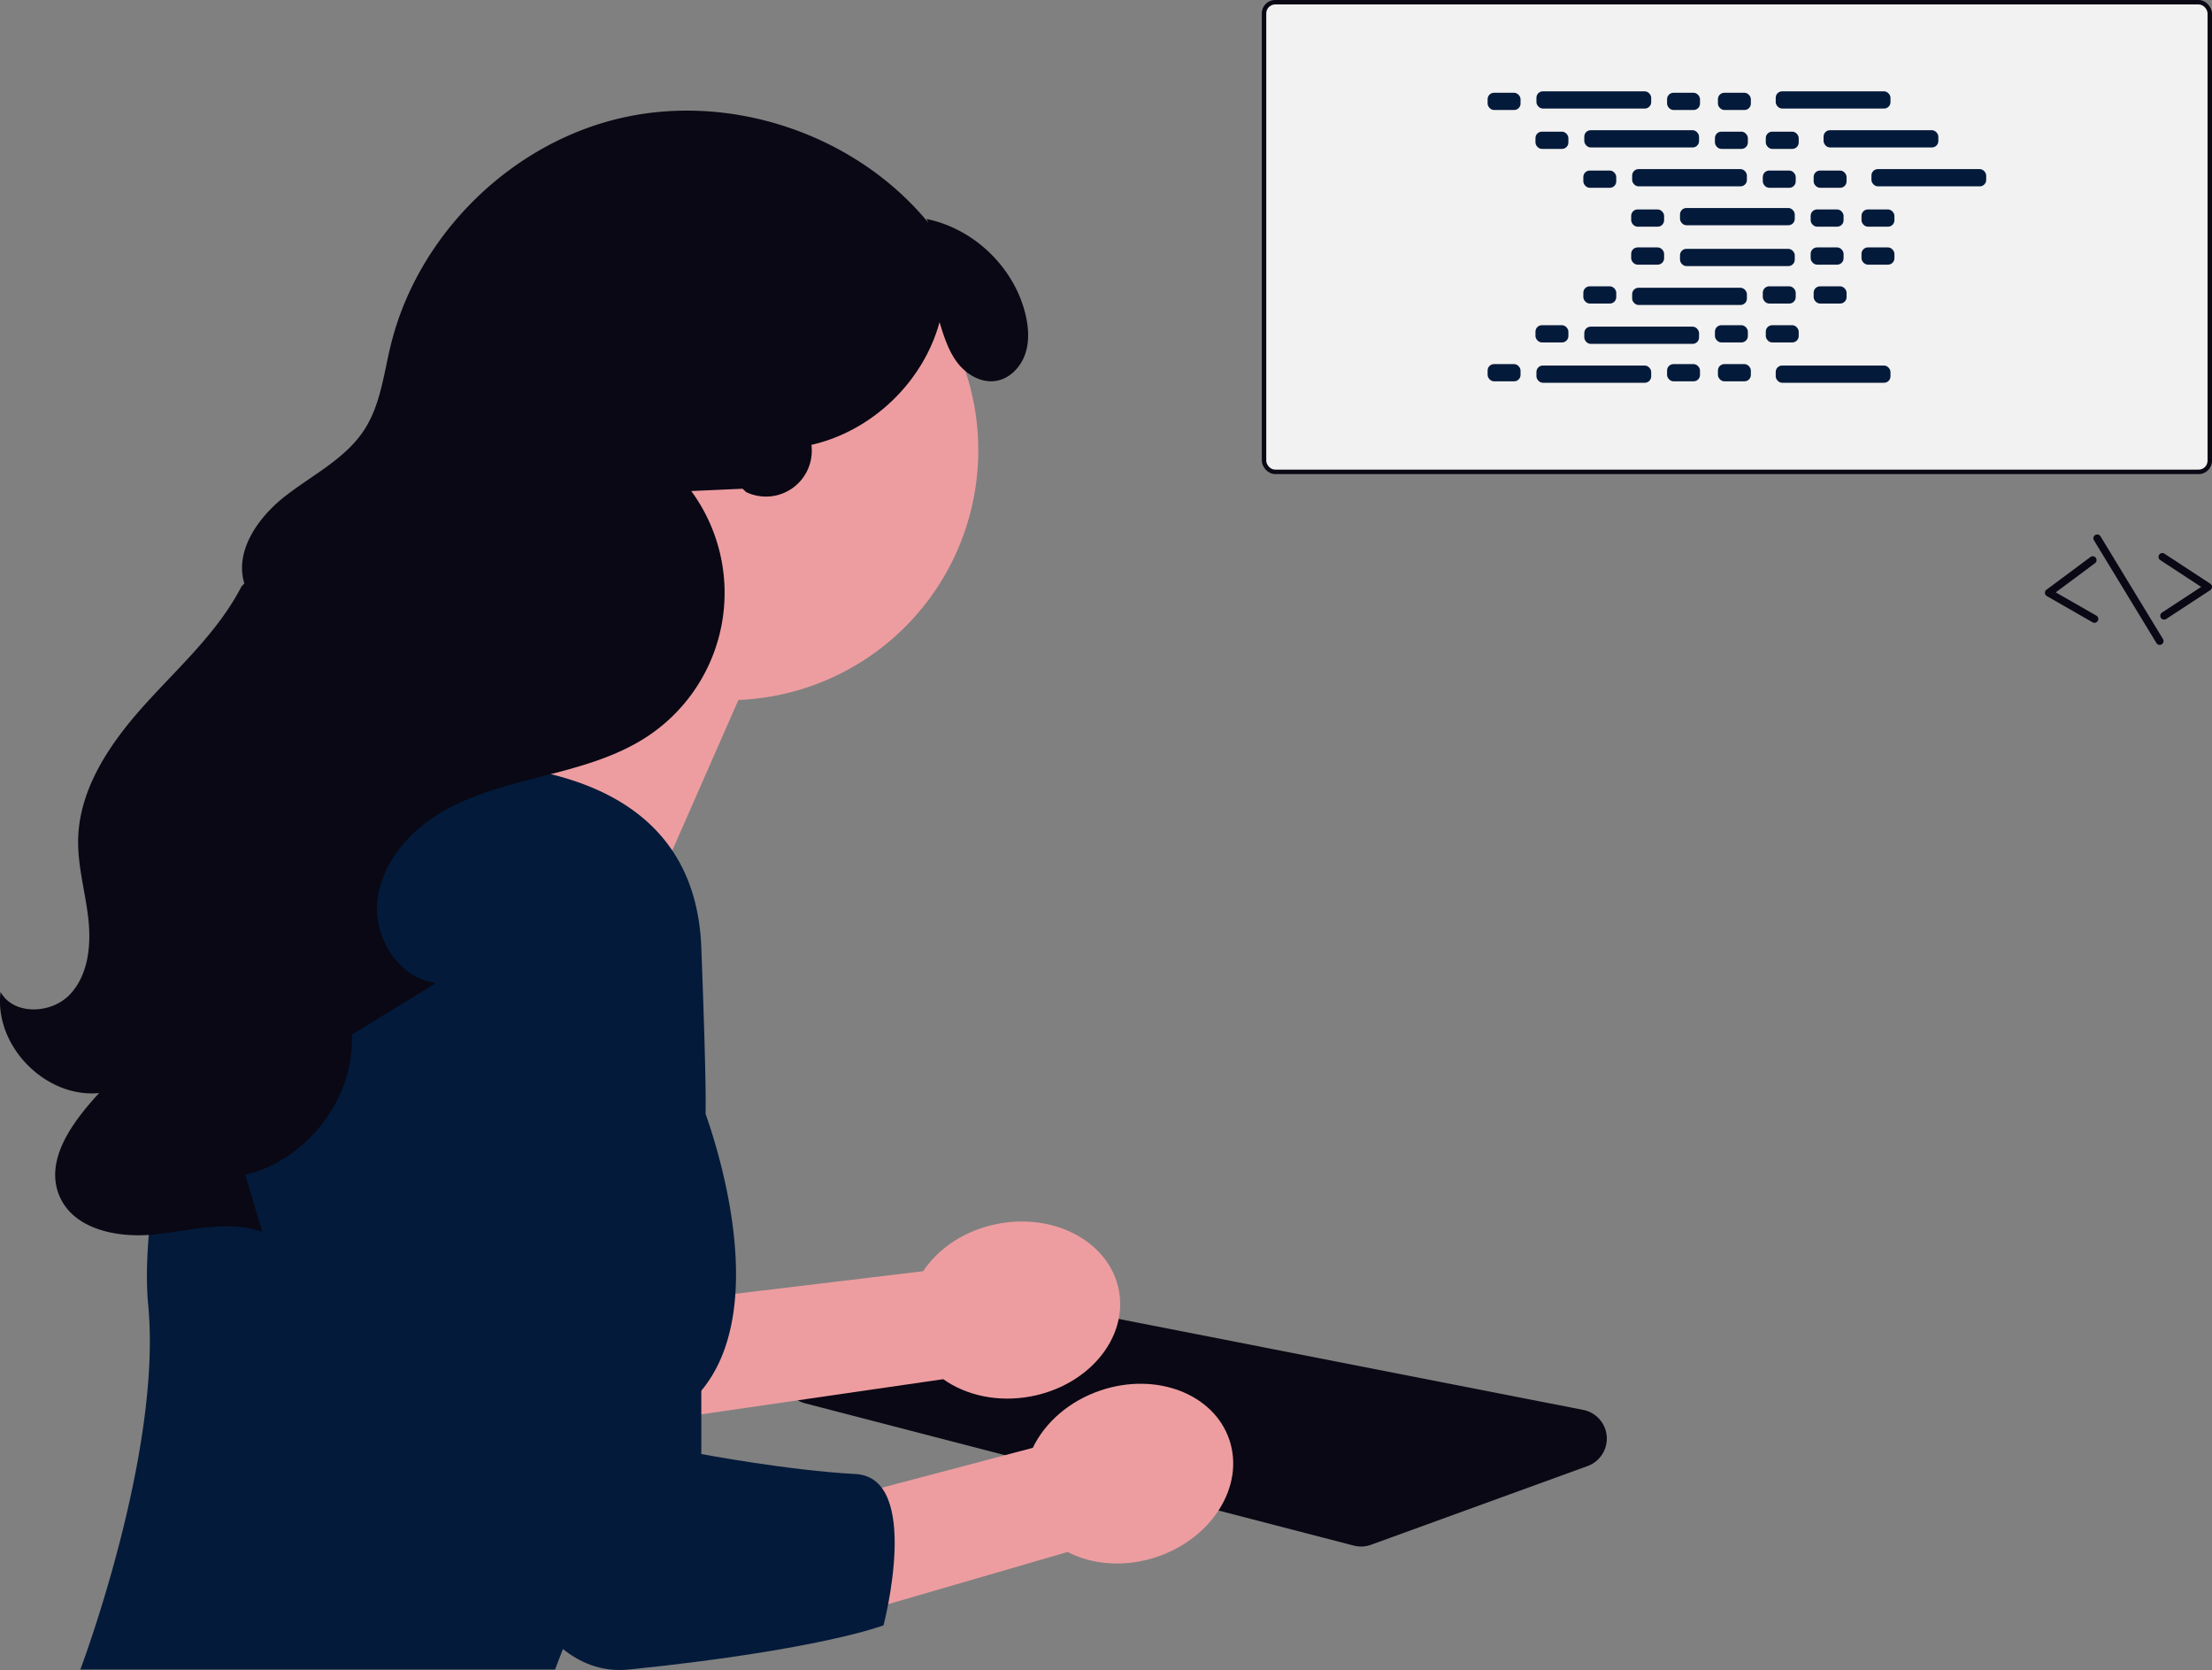 <svg xmlns="http://www.w3.org/2000/svg" width="994.037" height="750.305" viewBox="0 0 994.037 750.305" xmlns:xlink="http://www.w3.org/1999/xlink" role="img" artist="Katerina Limpitsouni" source="https://undraw.co/"><rect x="0" y="0" width="994.037" height="750.305" fill="#808080" stroke="none"/><g transform="translate(-598.963 -140)"><g transform="translate(80 -287)"><rect width="427" height="213" rx="6" transform="translate(1086 427)" fill="#090814"/><rect width="423" height="209" rx="4" transform="translate(1088 429)" fill="#f2f2f2"/></g><g transform="translate(-40.39)"><path d="M546.033,672a13.062,13.062,0,0,0,4.481-.793l97.3-35.363a13.132,13.132,0,0,0-1.963-25.23L377.128,558.006a13.159,13.159,0,0,0-6.531.38l-75.086,24.063a13.134,13.134,0,0,0,.712,25.222L542.732,671.58a13.1,13.1,0,0,0,3.3.421Z" transform="translate(704.964 162.823)" fill="#090814"/><path d="M565.407,523.281l-141.124,16.96,25.729,49.618L574.435,571.8c10.245,7.266,24.483,10.5,39.286,7.747,25.9-4.82,43.664-26.1,39.674-47.539s-28.22-34.9-54.12-30.084C584.473,504.674,572.352,512.817,565.407,523.281Z" transform="translate(488.792 187.846)" fill="#ed9da0"/><path d="M516.257,125.082A112.316,112.316,0,1,1,629.2,266.636L570.8,399.5,488.014,281.57s31.031-23.164,52.371-52.972a112.194,112.194,0,0,1-24.128-103.516Z" transform="translate(341.988 187.846)" fill="#ed9da0"/><path d="M666.1,357.019a99.739,99.739,0,0,1,91.615-62.241c50.854-.49,115.585,12.809,118.254,83.091,4.419,116.37,0,69.53,0,69.53s35.107,87.416,0,129.579S810.25,702.244,810.25,702.244H596.918s36.828-97.331,30.5-163.735c-4.293-45.075,16.183-125.846,38.681-181.49Z" transform="translate(78.539 187.846)" fill="#031a3a"/><path d="M465.9,397.83c5.844,10.536,22.722,9.939,31.05,1.232s9.719-21.984,8.412-33.961-4.836-23.756-4.593-35.8c.464-22.986,14.483-43.422,29.883-60.492s33.008-32.751,43.529-53.192l1.271-1.309c-4.495-14.848,6.407-30.015,18.68-39.5s26.991-16.724,35.371-29.779c7.129-11.106,8.57-24.77,11.69-37.594,12.089-49.686,53.879-90.9,103.727-102.3s105.4,7.556,137.881,47.049l-.781-1.637c21.1,4.271,39.048,21.392,44.311,42.266,1.524,6.047,2.031,12.548,0,18.445s-6.971,11.048-13.13,12.024c-6.606,1.048-13.215-2.839-17.286-8.147s-6.1-11.857-8.054-18.254c-7.332,26.936-30.351,48.974-57.58,55.129a20.6,20.6,0,0,1-29.361,21.212l-1.566-1.491-23.071,1.038a77.307,77.307,0,0,1-19.767,110.287c-13.93,9.184-30.383,13.6-46.549,17.729s-32.654,8.226-46.909,16.9-26.2,22.833-27.841,39.438,9.81,34.733,26.386,36.639l-37.838,23.232c1.126,28.565-20.077,56.433-47.907,62.968q3.821,12.822,7.641,25.645c-15.48-5.505-32.428-.491-48.773,1.177s-36.163-2.3-42.443-17.481c-6.678-16.142,6.073-33.257,17.934-46.081-24.149,2.409-47.3-21.3-44.323-45.382Z" transform="translate(173.708 187.846)" fill="#090814"/><path d="M510.913,602.637l-137.425,36.3,32.34,45.585,120.733-35.087c11.151,5.78,25.7,7.017,39.98,2.243,24.986-8.354,39.636-31.889,32.723-52.567S566.49,568.446,541.5,576.8c-14.28,4.774-25.159,14.514-30.591,25.838Z" transform="translate(592.567 187.846)" fill="#ed9da0"/><path d="M525.622,447.4s6,263.636,91.971,254.844S732.02,682.385,732.02,682.385s17.392-66.4-12.648-67.985-69.243-8.976-69.243-8.976V414.215" transform="translate(304.38 187.846)" fill="#031a3a"/></g><g transform="translate(3420.188 -16528.031)"><rect width="14.794" height="7.742" rx="2.88" transform="translate(-2152.714 16709.709)" fill="#031a3a"/><rect width="14.794" height="7.742" rx="2.88" transform="translate(-2072.065 16709.709)" fill="#031a3a"/><rect width="14.794" height="7.742" rx="2.88" transform="translate(-2049.214 16709.709)" fill="#031a3a"/><rect width="51.57" height="7.742" rx="2.88" transform="translate(-2130.777 16709.063)" fill="#031a3a"/><rect width="51.57" height="7.742" rx="2.88" transform="translate(-2023.245 16709.063)" fill="#031a3a"/><rect width="14.794" height="7.742" rx="2.88" transform="translate(-2131.208 16727.184)" fill="#031a3a"/><rect width="14.794" height="7.742" rx="2.88" transform="translate(-2050.558 16727.184)" fill="#031a3a"/><rect width="14.794" height="7.742" rx="2.88" transform="translate(-2027.708 16727.184)" fill="#031a3a"/><rect width="51.57" height="7.742" rx="2.88" transform="translate(-2109.271 16726.537)" fill="#031a3a"/><rect width="51.57" height="7.742" rx="2.88" transform="translate(-2001.739 16726.537)" fill="#031a3a"/><rect width="14.794" height="7.742" rx="2.88" transform="translate(-2109.701 16744.658)" fill="#031a3a"/><rect width="14.794" height="7.742" rx="2.88" transform="translate(-2029.052 16744.658)" fill="#031a3a"/><rect width="14.794" height="7.742" rx="2.88" transform="translate(-2006.201 16744.658)" fill="#031a3a"/><rect width="51.57" height="7.742" rx="2.88" transform="translate(-2087.764 16744.01)" fill="#031a3a"/><rect width="51.57" height="7.742" rx="2.88" transform="translate(-1980.232 16744.01)" fill="#031a3a"/><rect width="14.794" height="7.742" rx="2.88" transform="translate(-2088.195 16762.129)" fill="#031a3a"/><rect width="14.794" height="7.742" rx="2.88" transform="translate(-2007.545 16762.129)" fill="#031a3a"/><rect width="14.794" height="7.742" rx="2.88" transform="translate(-1984.695 16762.129)" fill="#031a3a"/><rect width="51.57" height="7.742" rx="2.88" transform="translate(-2066.258 16761.484)" fill="#031a3a"/><rect width="14.794" height="7.742" rx="2.88" transform="translate(-2072.065 16831.613)" fill="#031a3a"/><rect width="14.794" height="7.742" rx="2.88" transform="translate(-2049.214 16831.613)" fill="#031a3a"/><rect width="51.57" height="7.742" rx="2.88" transform="translate(-2023.245 16832.26)" fill="#031a3a"/><rect width="14.794" height="7.742" rx="2.88" transform="translate(-2152.714 16831.613)" fill="#031a3a"/><rect width="51.57" height="7.742" rx="2.88" transform="translate(-2130.777 16832.26)" fill="#031a3a"/><rect width="14.794" height="7.742" rx="2.88" transform="translate(-2131.208 16814.139)" fill="#031a3a"/><rect width="14.794" height="7.742" rx="2.88" transform="translate(-2050.558 16814.139)" fill="#031a3a"/><rect width="14.794" height="7.742" rx="2.88" transform="translate(-2027.708 16814.139)" fill="#031a3a"/><rect width="51.57" height="7.742" rx="2.88" transform="translate(-2109.271 16814.787)" fill="#031a3a"/><rect width="14.794" height="7.742" rx="2.88" transform="translate(-2109.701 16796.666)" fill="#031a3a"/><rect width="14.794" height="7.742" rx="2.88" transform="translate(-2029.052 16796.666)" fill="#031a3a"/><rect width="14.794" height="7.742" rx="2.88" transform="translate(-2006.201 16796.666)" fill="#031a3a"/><rect width="51.57" height="7.742" rx="2.88" transform="translate(-2087.764 16797.313)" fill="#031a3a"/><rect width="14.794" height="7.742" rx="2.88" transform="translate(-2088.195 16779.191)" fill="#031a3a"/><rect width="14.794" height="7.742" rx="2.88" transform="translate(-2007.545 16779.191)" fill="#031a3a"/><rect width="14.794" height="7.742" rx="2.88" transform="translate(-1984.695 16779.191)" fill="#031a3a"/><rect width="51.57" height="7.742" rx="2.88" transform="translate(-2066.258 16779.838)" fill="#031a3a"/></g><g transform="translate(80 33)"><path d="M200.132,634.2a1.7,1.7,0,0,0,.52-.229L220.46,621a1.72,1.72,0,0,0,0-2.878l-20.589-13.486a1.72,1.72,0,0,0-1.885,2.878l18.388,12.045-17.607,11.527a1.722,1.722,0,0,0,1.36,3.11Z" transform="translate(1291.761 -248.875)" fill="#090814"/><path d="M205.067,634.617a1.722,1.722,0,0,0,.435-3.161l-18.26-10.469,17.648-13.111a1.72,1.72,0,0,0-2.051-2.762L183.08,619.792a1.719,1.719,0,0,0,.169,2.876l20.54,11.775a1.721,1.721,0,0,0,1.279.174Z" transform="translate(1255.543 -247.852)" fill="#090814"/><path d="M218.933,651.49a1.656,1.656,0,0,0,.471-.2,1.722,1.722,0,0,0,.577-2.367L191.9,602.755a1.722,1.722,0,1,0-2.941,1.793l28.081,46.17a1.722,1.722,0,0,0,1.9.773Z" transform="translate(1270.991 -254.805)" fill="#090814"/></g></g></svg>